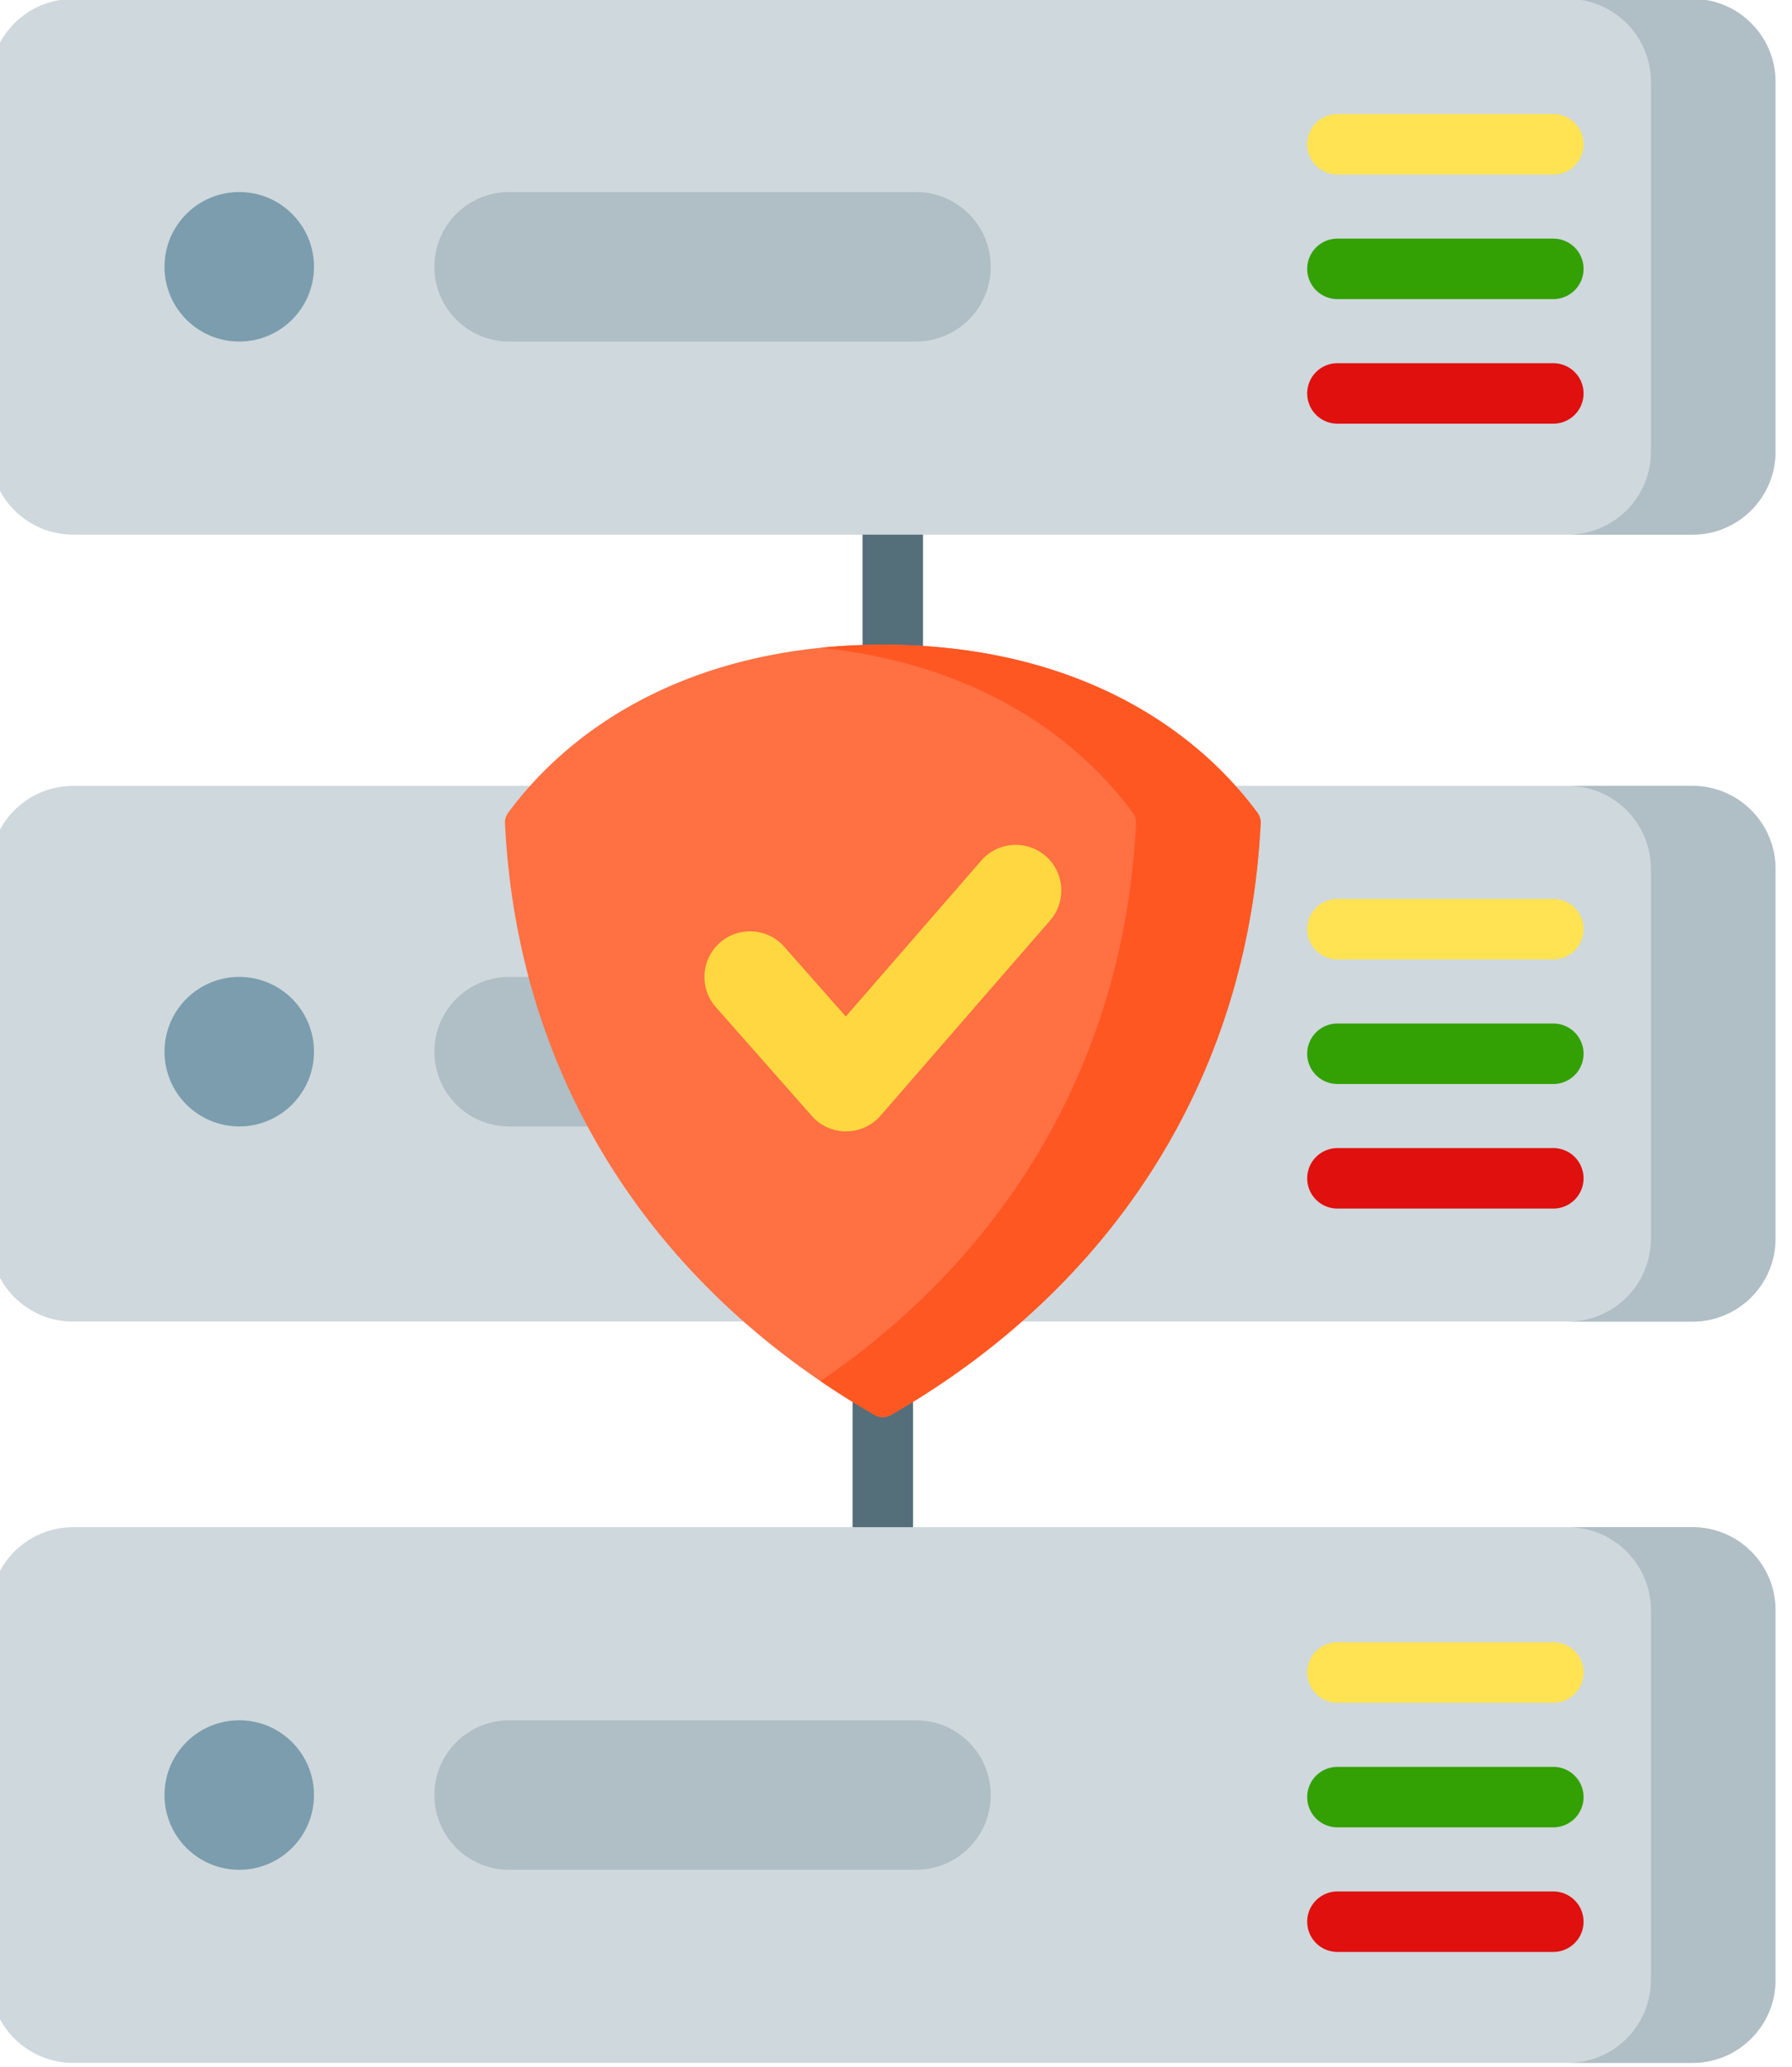 <svg xmlns="http://www.w3.org/2000/svg" xmlns:xlink="http://www.w3.org/1999/xlink" viewBox="0 0 261 301" fill-rule="evenodd" stroke-linejoin="round" stroke-miterlimit="2"><style>.B{fill-rule:nonzero}.C{fill:#b0bec5}.D{fill:#cfd8dc}.E{fill:#7b9dae}.F{fill:#ffe353}.G{fill:#33a003}.H{fill:#df100e}</style><g transform="matrix(.587 0 0 .587 -2470.7 -268.975)"><path d="M4430.54 566.453a7.5 7.5 0 0 0-7.5 7.5v67.628a7.5 7.5 0 1 0 15 0v-67.628a7.5 7.5 0 0 0-7.5-7.5zm-2.47 213a7.5 7.5 0 0 0-7.5 7.5v66.5a7.5 7.5 0 1 0 15 0v-66.5a7.5 7.5 0 0 0-7.5-7.5z" fill="#546e7a" class="B"></path><use xlink:href="#B" class="B D"></use><use xlink:href="#C" class="B C"></use><circle cx="4268.392" cy="719.104" r="18.543" class="E"></circle><g class="B"><use xlink:href="#D" class="C"></use><use xlink:href="#B" y="-195.22" class="D"></use><use xlink:href="#C" y="-195.219" class="C"></use><use xlink:href="#B" y="183.887" class="D"></use><path d="M4628.965 837.06h-30.907c11.38 0 20.605 9.225 20.605 20.604v91.686c0 11.38-9.225 20.604-20.605 20.604h30.907c11.38 0 20.605-9.225 20.605-20.604v-91.687c0-11.38-9.225-20.603-20.605-20.603z" class="C"></path><path d="M4540.875 501.51h53.57a7.5 7.5 0 1 0 0-15h-53.57a7.5 7.5 0 1 0 0 15z" class="F"></path><use xlink:href="#E" class="G"></use><use xlink:href="#E" y="30.905" class="H"></use><use xlink:href="#E" y="163.799" class="F"></use><use xlink:href="#E" y="194.705" class="G"></use><use xlink:href="#E" y="225.609" class="H"></use><use xlink:href="#E" y="348.201" class="F"></use><use xlink:href="#E" y="379.105" class="G"></use><use xlink:href="#E" y="410.012" class="H"></use><path d="M4426.018 809.215c-52.732-30.254-88.465-81.005-91.69-146.736a4.13 4.13 0 0 1 .799-2.661c17.843-24.092 49.27-41.67 92.943-41.67 43.785 0 75.158 17.658 92.943 41.67.566.765.845 1.71.8 2.66-3.213 65.393-38.843 116.4-91.7 146.736a4.136 4.136 0 0 1-4.105 0z" fill="#ff7043"></path><path d="M4521.013 659.817c-17.785-24.013-49.157-41.67-92.943-41.67a152.7 152.7 0 0 0-15.453.771c35.776 3.632 61.873 19.814 77.49 40.9.566.765.845 1.71.8 2.66-2.933 59.698-32.892 107.405-78.294 138.337a206.64 206.64 0 0 0 13.405 8.4 4.134 4.134 0 0 0 4.104 0c52.846-30.326 88.477-81.344 91.7-146.736a4.142 4.142 0 0 0-.8-2.662z" fill="#ff5722"></path><path d="M4418.954 738.885a11.323 11.323 0 0 1-8.486-3.828l-23.826-27c-4.135-4.689-3.69-11.84.999-15.977s11.839-3.686 15.974.996l15.273 17.307 33.611-38.685c4.102-4.72 11.248-5.22 15.968-1.132s5.22 11.248 1.132 15.968l-42.088 48.442a11.334 11.334 0 0 1-8.49 3.896c-.017.002-.03.002-.044.002z" fill="#ffd740"></path></g><circle cx="4268.392" cy="903.506" r="18.543" class="E"></circle><use xlink:href="#D" y="184.403" class="B C"></use><circle cx="4268.392" cy="524.4" r="18.543" class="E"></circle><use xlink:href="#D" y="-194.704" class="B C"></use></g><defs><path id="B" d="M4628.966 786.066h-401.792c-11.38 0-20.604-9.225-20.604-20.604v-91.685c0-11.38 9.225-20.604 20.604-20.604h401.792c11.38 0 20.604 9.225 20.604 20.604v91.685c0 11.38-9.225 20.604-20.604 20.604z"></path><path id="C" d="M4628.965 653.172h-30.907c11.38 0 20.605 9.225 20.605 20.604v91.686c0 11.38-9.225 20.604-20.605 20.604h30.907c11.38 0 20.605-9.225 20.605-20.604v-91.686c0-11.38-9.225-20.604-20.605-20.604z"></path><path id="D" d="M4436.31 737.647h-100.957c-10.24 0-18.543-8.302-18.543-18.543s8.302-18.543 18.543-18.543h100.958c10.24 0 18.543 8.302 18.543 18.543s-8.302 18.543-18.544 18.543z"></path><path id="E" d="M4594.444 517.415h-53.57a7.5 7.5 0 1 0 0 15h53.57a7.5 7.5 0 1 0 0-15z"></path></defs></svg>